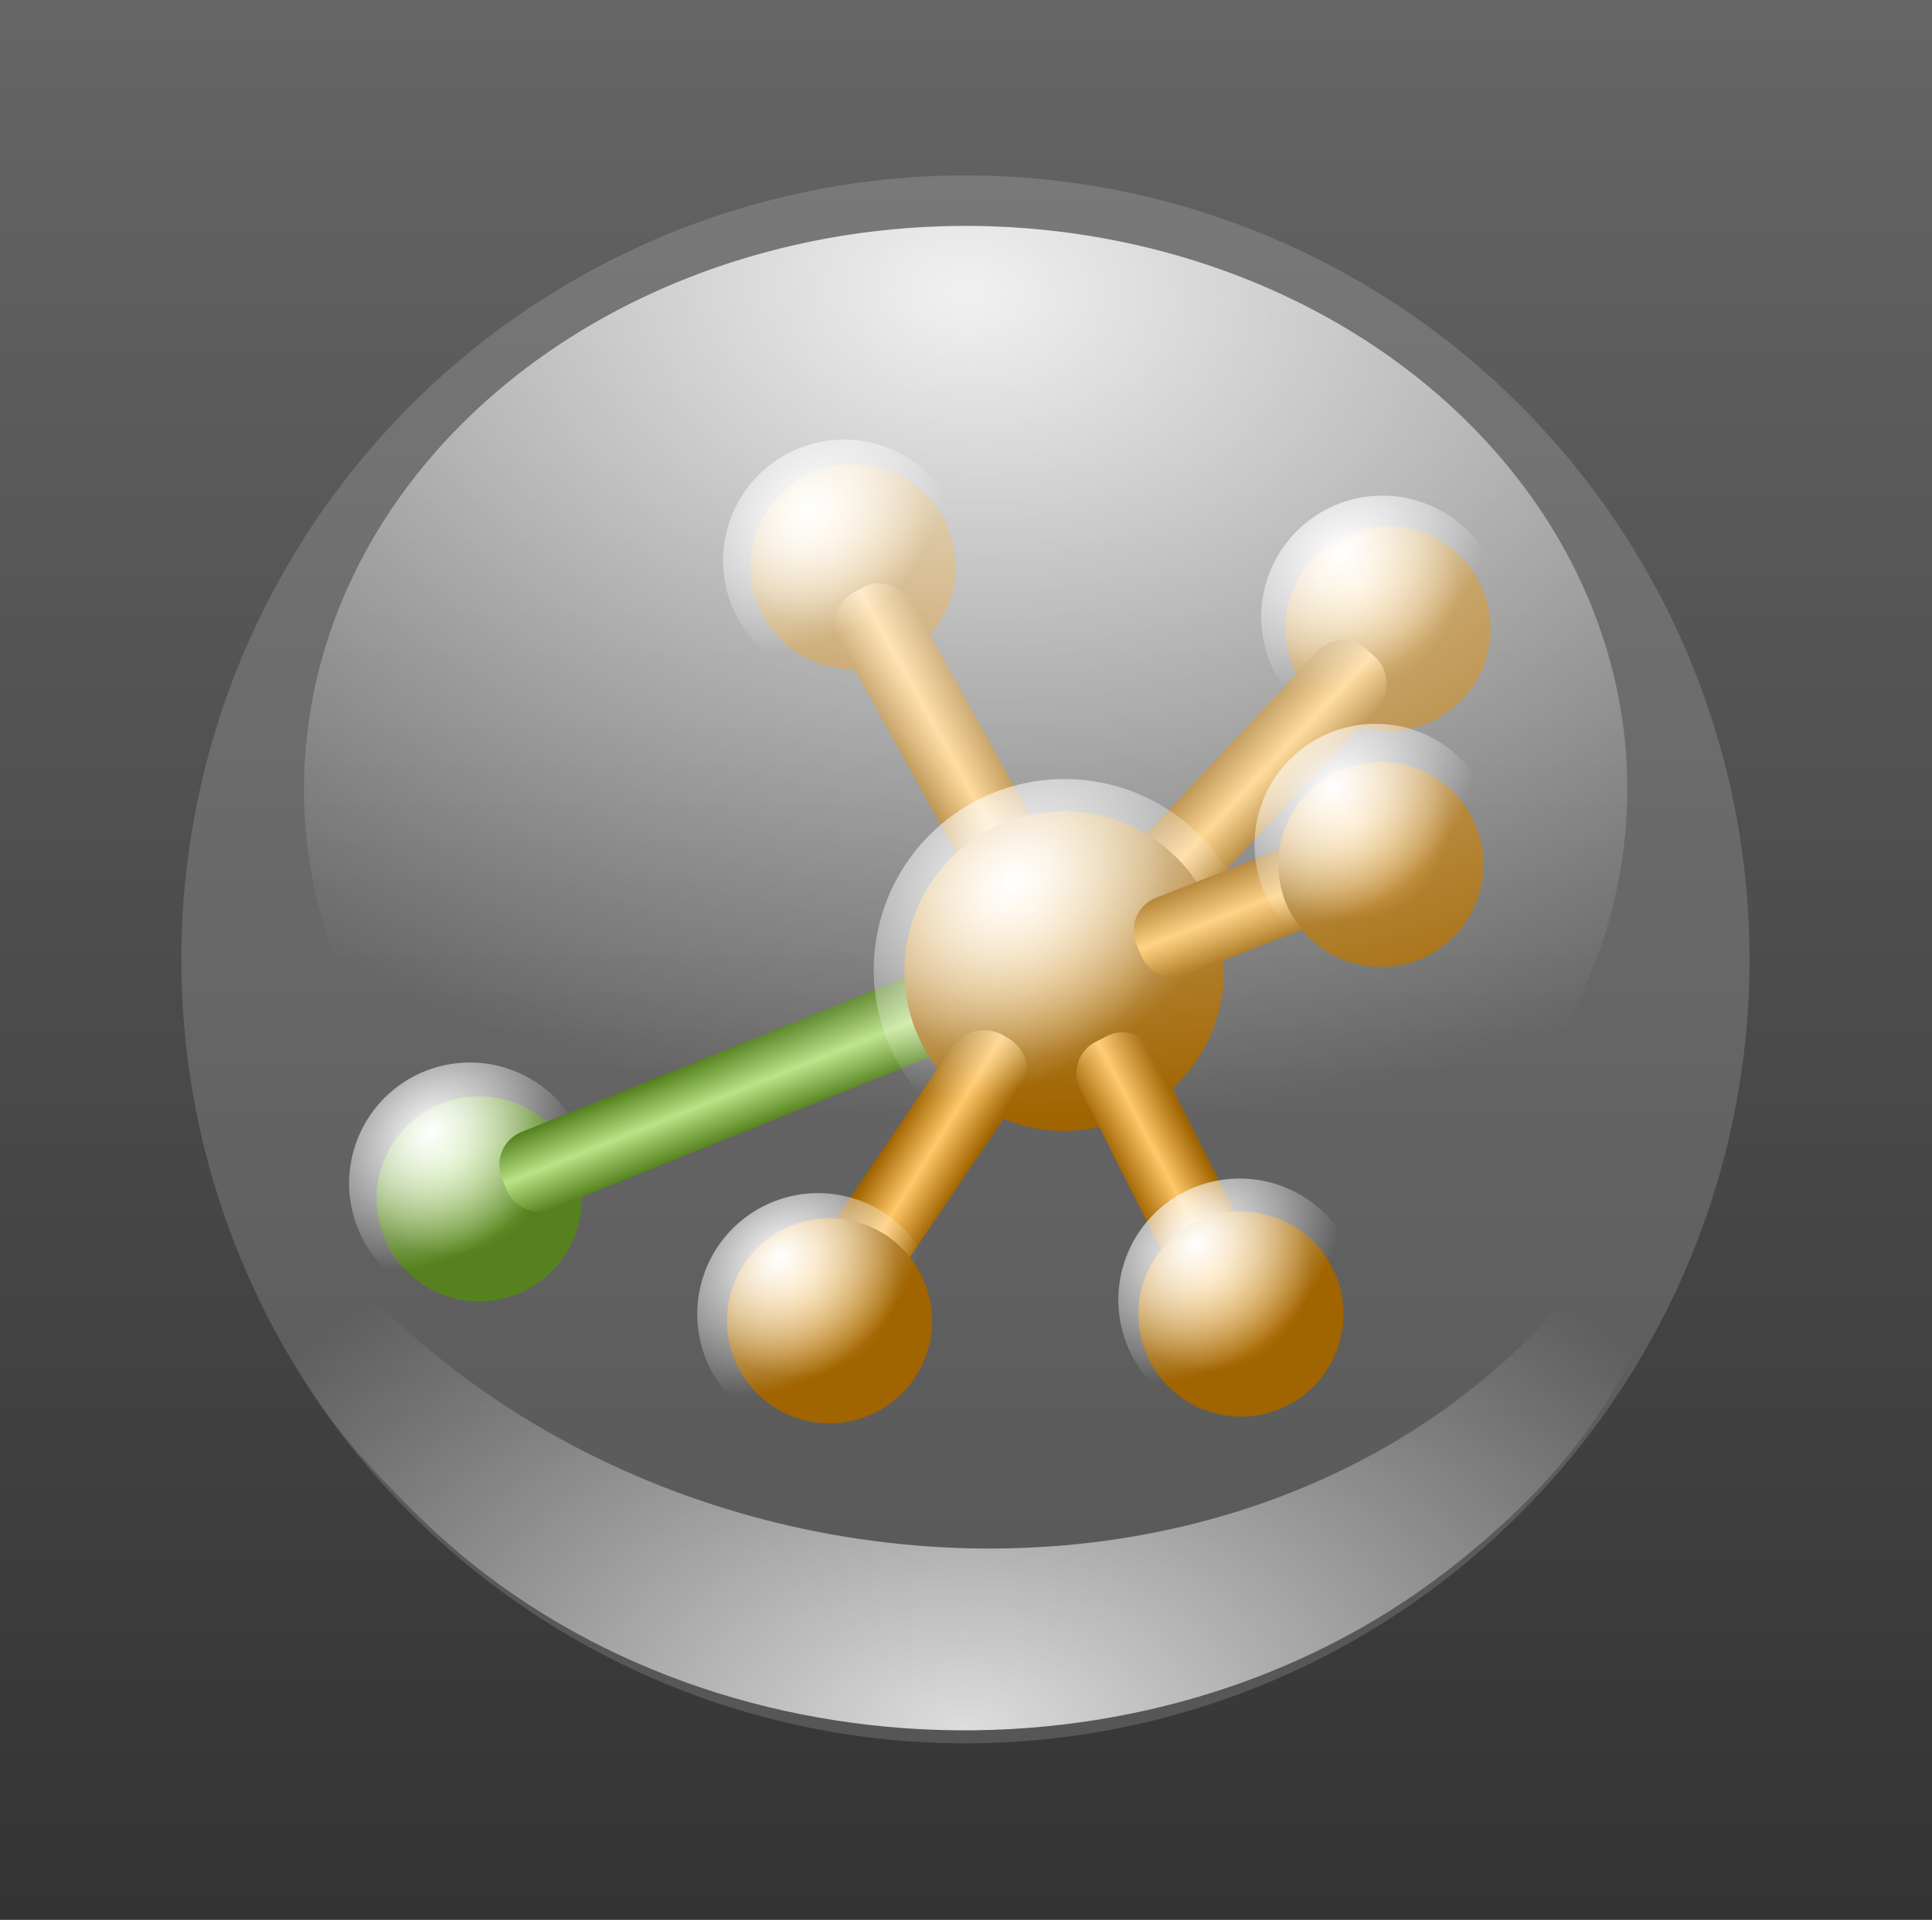 <?xml version="1.0" encoding="UTF-8"?>
<svg version="1.0" viewBox="0 0 109.28 108.61" xmlns="http://www.w3.org/2000/svg" xmlns:xlink="http://www.w3.org/1999/xlink">
<rect x="0" y="0" width="109.28" height="108.61" fill="#808080" stroke="none"/>
<defs>
<linearGradient id="a">
<stop stop-color="#fff" offset="0"/>
<stop stop-color="#fff" stop-opacity="0" offset="1"/>
</linearGradient>
<radialGradient id="m" cx="46.329" cy="24.738" r="56" gradientTransform="matrix(0 .416 -.379 0 56.078 6.735)" gradientUnits="userSpaceOnUse">
<stop stop-color="#fff" offset="0"/>
<stop stop-color="#fff" offset="1"/>
</radialGradient>
<radialGradient id="b" cx="427.29" cy="377.4" r="40" gradientUnits="userSpaceOnUse">
<stop stop-color="#ffc869" offset="0"/>
<stop stop-color="#a06400" offset="1"/>
</radialGradient>
<linearGradient id="t" x1="320.36" x2="341.79" y1="652.01" y2="652.01" gradientTransform="matrix(.219 0 0 .17 412.06 -68.625)" gradientUnits="userSpaceOnUse">
<stop stop-color="#a06400" offset="0"/>
<stop stop-color="#ffc869" offset=".5"/>
<stop stop-color="#a06400" offset="1"/>
</linearGradient>
<linearGradient id="s" x1="320.36" x2="341.79" y1="652.01" y2="652.01" gradientTransform="matrix(.219 0 0 .17 21.676 352.79)" gradientUnits="userSpaceOnUse">
<stop stop-color="#a06400" offset="0"/>
<stop stop-color="#ffc869" offset=".5"/>
<stop stop-color="#a06400" offset="1"/>
</linearGradient>
<radialGradient id="l" cx="427.29" cy="377.4" r="40" gradientUnits="userSpaceOnUse">
<stop stop-color="#b9e385" offset="0"/>
<stop stop-color="#55821e" offset="1"/>
</radialGradient>
<radialGradient id="k" cx="441" cy="373.56" r="40" gradientTransform="matrix(1.324 0 0 1 -142.57 0)" gradientUnits="userSpaceOnUse" xlink:href="#a"/>
<linearGradient id="r" x1="320.36" x2="341.79" y1="652.01" y2="652.01" gradientTransform="matrix(-.081 -.203 .158 -.063 215.38 489.69)" gradientUnits="userSpaceOnUse">
<stop stop-color="#55821e" offset="0"/>
<stop stop-color="#b9e385" offset=".5"/>
<stop stop-color="#55821e" offset="1"/>
</linearGradient>
<linearGradient id="q" x1="320.36" x2="341.79" y1="652.01" y2="652.01" gradientTransform="matrix(-.186 -.115 .115 -.186 295.27 539.2)" gradientUnits="userSpaceOnUse">
<stop stop-color="#a06400" offset="0"/>
<stop stop-color="#ffc869" offset=".5"/>
<stop stop-color="#a06400" offset="1"/>
</linearGradient>
<linearGradient id="p" x1="320.36" x2="341.79" y1="652.01" y2="652.01" gradientTransform="matrix(-.194 .102 -.079 -.151 434.57 447.09)" gradientUnits="userSpaceOnUse">
<stop stop-color="#a06400" offset="0"/>
<stop stop-color="#ffc869" offset=".5"/>
<stop stop-color="#a06400" offset="1"/>
</linearGradient>
<radialGradient id="j" cx="440.93" cy="371.49" r="40" gradientTransform="matrix(1.324 0 0 1 -142.57 0)" gradientUnits="userSpaceOnUse" xlink:href="#a"/>
<radialGradient id="i" cx="442.18" cy="373.79" r="40" gradientTransform="matrix(1.324 0 0 1 -142.57 0)" gradientUnits="userSpaceOnUse" xlink:href="#a"/>
<linearGradient id="o" x1="320.36" x2="341.79" y1="652.01" y2="652.01" gradientTransform="matrix(.08 .204 -.159 .062 398.66 262.59)" gradientUnits="userSpaceOnUse">
<stop stop-color="#a06400" offset="0"/>
<stop stop-color="#ffc869" offset=".5"/>
<stop stop-color="#a06400" offset="1"/>
</linearGradient>
<radialGradient id="h" cx="442.08" cy="370.29" r="40" gradientTransform="matrix(1.324 0 0 1 -142.57 0)" gradientUnits="userSpaceOnUse" xlink:href="#a"/>
<radialGradient id="g" cx="442.29" cy="374.65" r="40" gradientTransform="matrix(1.324 0 0 1 -142.57 0)" gradientUnits="userSpaceOnUse" xlink:href="#a"/>
<radialGradient id="f" cx="441.78" cy="372.44" r="40" gradientTransform="matrix(1.324 0 0 1 -142.57 0)" gradientUnits="userSpaceOnUse" xlink:href="#a"/>
<radialGradient id="e" cx="442.11" cy="371.43" r="40" gradientTransform="matrix(1.324 0 0 1 -142.57 0)" gradientUnits="userSpaceOnUse" xlink:href="#a"/>
<radialGradient id="d" cx="246.96" cy="158.51" r="40.834" gradientTransform="matrix(1.263 0 0 .778 -3.401 292.59)" gradientUnits="userSpaceOnUse">
<stop stop-color="#fff" offset="0"/>
<stop stop-color="#f9f9f9" stop-opacity="0" offset="1"/>
</radialGradient>
<radialGradient id="c" cx="443.81" cy="360.17" r="40" gradientTransform="matrix(1.742 .24 -.092 1.475 -294.9 -277.64)" gradientUnits="userSpaceOnUse" xlink:href="#a"/>
<linearGradient id="n" x1="333.29" x2="333.29" y1="459.5" y2="350.32" gradientUnits="userSpaceOnUse">
<stop stop-color="#333" offset="0"/>
<stop stop-color="#666" offset="1"/>
</linearGradient>
</defs>
<g transform="translate(-284.29 -350.9)">
<g transform="translate(30.361 32.84)">
<rect transform="translate(-30.361 -32.84)" x="284.29" y="350.9" width="109.28" height="108.61" fill="url(#n)"/>
<path transform="matrix(.792 0 0 .792 249.93 321.65)" d="m130 64a56 56 0 1 1-112 0 56 56 0 1 1 112 0z" fill="url(#m)" opacity=".15"/>
<path transform="matrix(.145 0 0 .145 238.38 292.85)" d="m480 395a40 40 0 1 1-80 0 40 40 0 1 1 80 0z" fill="url(#b)"/>
<path transform="matrix(.145 0 0 .145 268.64 296.35)" d="m480 395a40 40 0 1 1-80 0 40 40 0 1 1 80 0z" fill="url(#b)"/>
<rect transform="matrix(.73 .684 -.684 .73 0 0)" x="482.16" y="32.408" width="4.689" height="20.077" ry="1.984" fill="url(#t)"/>
<rect transform="matrix(.875 -.485 .485 .875 0 0)" x="91.774" y="453.82" width="4.689" height="20.077" ry="1.984" fill="url(#s)"/>
<path transform="matrix(.145 0 0 .145 217.23 328.61)" d="m480 395a40 40 0 1 1-80 0 40 40 0 1 1 80 0z" fill="url(#l)"/>
<path transform="matrix(.129 -.112 .112 .129 179.51 383.33)" d="m480 395a40 40 0 1 1-80 0 40 40 0 1 1 80 0z" fill="url(#k)"/>
<path d="m282.58 385.35-0.26-0.67c-0.41-1.02 0.09-2.17 1.11-2.58l23.28-9.36c1.02-0.41 2.17 0.09 2.58 1.11l0.26 0.67c0.41 1.02-0.08 2.17-1.11 2.58l-23.28 9.36c-1.02 0.41-2.17-0.09-2.58-1.11z" fill="url(#r)"/>
<path transform="matrix(.226 0 0 .226 214.68 283.73)" d="m480 395a40 40 0 1 1-80 0 40 40 0 1 1 80 0z" fill="url(#b)"/>
<path d="m301.87 390.8-0.26-0.16c-1.03-0.64-1.66-1.68-1.02-2.71l7.14-10.55c0.64-1.03 1.98-1.35 3.01-0.71l0.27 0.16c1.03 0.64 1.35 1.98 0.71 3.01l-7.14 10.55c-0.64 1.03-1.67 1.05-2.71 0.41z" fill="url(#q)"/>
<path transform="matrix(.145 0 0 .145 237.05 335.51)" d="m480 395a40 40 0 1 1-80 0 40 40 0 1 1 80 0z" fill="url(#b)"/>
<path d="m323.83 391.07-0.64 0.33c-0.97 0.51-2.17 0.14-2.68-0.84l-5.47-10.86c-0.51-0.97-0.14-2.17 0.83-2.68l0.64-0.33c0.98-0.51 2.17-0.14 2.68 0.84l5.47 10.86c0.51 0.97 0.14 2.17-0.83 2.68z" fill="url(#p)"/>
<path transform="matrix(.145 0 0 .145 260.32 335.13)" d="m480 395a40 40 0 1 1-80 0 40 40 0 1 1 80 0z" fill="url(#b)"/>
<path transform="matrix(.13 -.112 .112 .13 222.61 389.53)" d="m480 395a40 40 0 1 1-80 0 40 40 0 1 1 80 0z" fill="url(#j)"/>
<path transform="matrix(.212 -.167 .167 .212 154.9 362.67)" d="m480 395a40 40 0 1 1-80 0 40 40 0 1 1 80 0z" fill="url(#i)"/>
<path d="m330.79 366.5 0.26 0.67c0.4 1.03-0.1 2.17-1.13 2.57l-8.89 3.47c-1.03 0.4-2.17-0.1-2.57-1.12l-0.27-0.67c-0.4-1.03 0.11-2.17 1.13-2.57l8.9-3.48c1.02-0.4 2.17 0.11 2.57 1.13z" fill="url(#o)"/>
<path transform="matrix(.145 0 0 .145 268.24 309.69)" d="m480 395a40 40 0 1 1-80 0 40 40 0 1 1 80 0z" fill="url(#b)"/>
<path transform="matrix(.134 -.107 .107 .134 230.9 347.11)" d="m480 395a40 40 0 1 1-80 0 40 40 0 1 1 80 0z" fill="url(#h)"/>
<path transform="matrix(.121 -.121 .121 .121 200.64 355.22)" d="m480 395a40 40 0 1 1-80 0 40 40 0 1 1 80 0z" fill="url(#g)"/>
<path transform="matrix(.13 -.111 .111 .13 199.16 389.89)" d="m480 395a40 40 0 1 1-80 0 40 40 0 1 1 80 0z" fill="url(#f)"/>
<path transform="matrix(.126 -.116 .116 .126 230.48 367.13)" d="m480 395a40 40 0 1 1-80 0 40 40 0 1 1 80 0z" fill="url(#e)"/>
<path d="m349.41 380.12c-14.25 35.09-64.89 32.51-81.67 1.58 0.67 10.61 2.12 14.57 10.02 22.29 15.11 14.74 41.12 16.04 58.07 2.9 10.63-8.24 13.2-16.42 13.58-26.77z" fill="url(#d)" opacity=".8"/>
<path transform="matrix(.926 -.114 .134 .788 -151.82 101.59)" d="m480 395a40 40 0 1 1-80 0 40 40 0 1 1 80 0z" fill="url(#c)" opacity=".9"/>
</g>
</g>
</svg>

